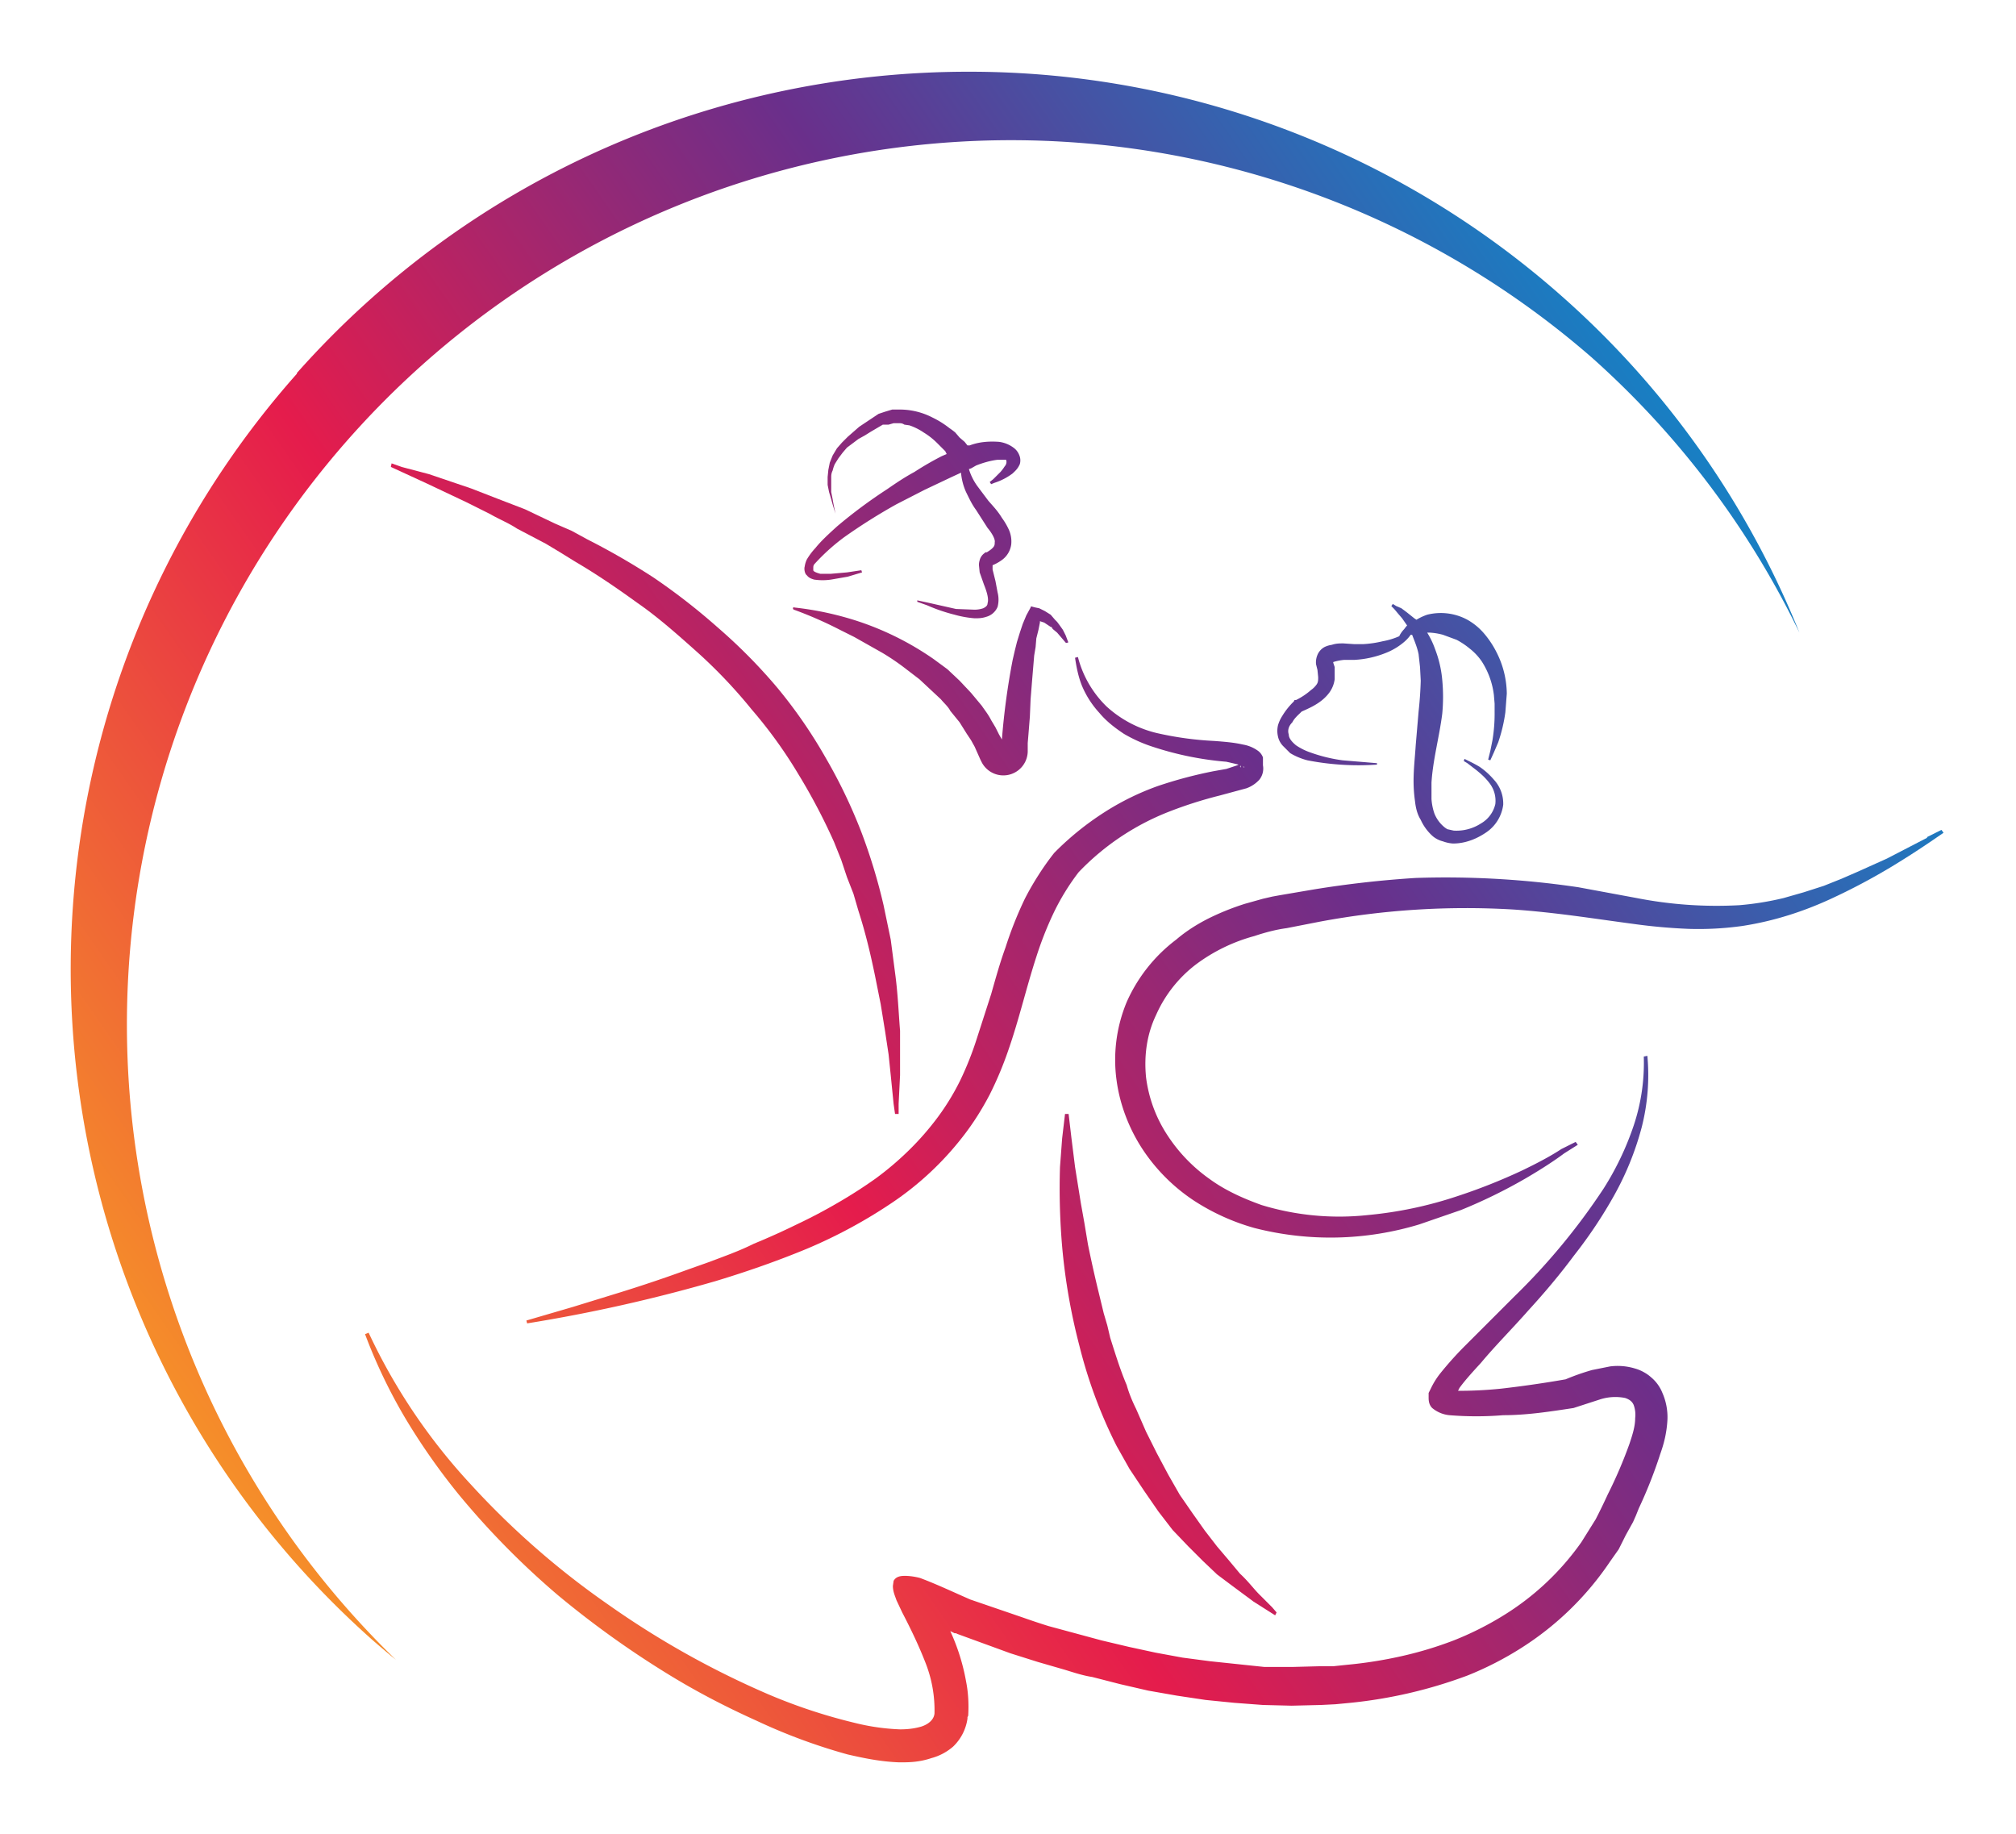 <svg xmlns="http://www.w3.org/2000/svg" viewBox="0 0 28.11 25.57"><defs><linearGradient x1="0" y1="0" x2="1" y2="0" gradientUnits="userSpaceOnUse" gradientTransform="rotate(145.4 30.84 75.47) scale(26.601)" spreadMethod="pad" id="i"><stop offset="0" stop-color="#1483c6"/><stop offset=".31" stop-color="#6a2f8b"/><stop offset=".62" stop-color="#e51c4c"/><stop offset="1" stop-color="#f79a26"/></linearGradient><linearGradient x1="0" y1="0" x2="1" y2="0" gradientUnits="userSpaceOnUse" gradientTransform="rotate(145.4 31.58 77.95) scale(26.6)" spreadMethod="pad" id="h"><stop offset="0" stop-color="#1483c6"/><stop offset=".31" stop-color="#6a2f8b"/><stop offset=".62" stop-color="#e51c4c"/><stop offset="1" stop-color="#f79a26"/></linearGradient><linearGradient x1="0" y1="0" x2="1" y2="0" gradientUnits="userSpaceOnUse" gradientTransform="rotate(145.4 31.66 78.2) scale(26.6)" spreadMethod="pad" id="g"><stop offset="0" stop-color="#1483c6"/><stop offset=".31" stop-color="#6a2f8b"/><stop offset=".62" stop-color="#e51c4c"/><stop offset="1" stop-color="#f79a26"/></linearGradient><linearGradient x1="0" y1="0" x2="1" y2="0" gradientUnits="userSpaceOnUse" gradientTransform="scale(-26.6) rotate(-34.6 -9.3 3.8)" spreadMethod="pad" id="f"><stop offset="0" stop-color="#1483c6"/><stop offset=".31" stop-color="#6a2f8b"/><stop offset=".62" stop-color="#e51c4c"/><stop offset="1" stop-color="#f79a26"/></linearGradient><linearGradient x1="0" y1="0" x2="1" y2="0" gradientUnits="userSpaceOnUse" gradientTransform="rotate(145.4 30.75 74.89) scale(26.6)" spreadMethod="pad" id="e"><stop offset="0" stop-color="#1483c6"/><stop offset=".31" stop-color="#6a2f8b"/><stop offset=".62" stop-color="#e51c4c"/><stop offset="1" stop-color="#f79a26"/></linearGradient><linearGradient x1="0" y1="0" x2="1" y2="0" gradientUnits="userSpaceOnUse" gradientTransform="scale(-26.6) rotate(-34.6 -8.78 3.62)" spreadMethod="pad" id="d"><stop offset="0" stop-color="#1483c6"/><stop offset=".31" stop-color="#6a2f8b"/><stop offset=".62" stop-color="#e51c4c"/><stop offset="1" stop-color="#f79a26"/></linearGradient><linearGradient x1="0" y1="0" x2="1" y2="0" gradientUnits="userSpaceOnUse" gradientTransform="rotate(145.4 30.17 73.23) scale(26.601)" spreadMethod="pad" id="c"><stop offset="0" stop-color="#1483c6"/><stop offset=".31" stop-color="#6a2f8b"/><stop offset=".62" stop-color="#e51c4c"/><stop offset="1" stop-color="#f79a26"/></linearGradient><linearGradient x1="0" y1="0" x2="1" y2="0" gradientUnits="userSpaceOnUse" gradientTransform="rotate(145.4 29.93 72.4) scale(26.6)" spreadMethod="pad" id="b"><stop offset="0" stop-color="#1483c6"/><stop offset=".31" stop-color="#6a2f8b"/><stop offset=".62" stop-color="#e51c4c"/><stop offset="1" stop-color="#f79a26"/></linearGradient><linearGradient x1="0" y1="0" x2="1" y2="0" gradientUnits="userSpaceOnUse" gradientTransform="scale(-26.6) rotate(-34.6 -8.79 3.62)" spreadMethod="pad" id="a"><stop offset="0" stop-color="#1483c6"/><stop offset=".31" stop-color="#6a2f8b"/><stop offset=".62" stop-color="#e51c4c"/><stop offset="1" stop-color="#f79a26"/></linearGradient></defs><path d="M78.54 118.58a12.5 12.5 0 001.06 17.66 12.5 12.5 0 00.32.27 12.33 12.33 0 0116.67-18.16 12.29 12.29 0 012.9 3.84 12.46 12.46 0 00-3.29-4.67 12.46 12.46 0 00-8.3-3.15c-3.45 0-6.89 1.42-9.36 4.2" fill="url(#a)" transform="translate(-74.4 -113.37)"/><path d="M86.94 119.08h-.1l-.1.03-.09.03-.18.12-.09.06-.08.07-.08.07-.08.08-.07.08-.06.1-.04.1-.02.1-.01.1v.11l.02.1.03.1a2.9 2.9 0 00.06.2 2.96 2.96 0 01-.04-.2l-.02-.1v-.1-.1c0-.03 0-.06.02-.1a.5.5 0 01.03-.09l.05-.08.06-.08.06-.07.08-.06.08-.06.09-.05.08-.05.17-.1h.08l.07-.02h.07c.03 0 .05 0 .08.02l.07.01a.82.82 0 01.2.1 1 1 0 01.19.15l.05.05.06.06.02.04-.07.03a4.3 4.3 0 00-.38.22c-.13.07-.25.15-.38.24a6.9 6.9 0 00-.7.52c-.11.1-.22.2-.3.3a.9.9 0 00-.12.16.34.34 0 00-.03.1c-.01.03 0 .1.03.12.03.04.07.05.1.06a.8.8 0 00.24 0l.23-.04.2-.06-.01-.03-.2.03-.23.02h-.14c-.04-.01-.1-.03-.1-.05v-.03c0-.02 0-.04.02-.06a2.82 2.82 0 01.41-.37 8.02 8.02 0 01.73-.46l.39-.2.38-.18.13-.06a.83.83 0 00.07.27c.04.08.08.17.14.25l.16.25c.06.07.11.16.1.2 0 .03 0 .05-.03.08a.31.31 0 01-.05.04l-.03.02h-.02l-.01.01a.17.17 0 00-.07.1.23.23 0 00-.01.07l.01.1.06.17c.04.1.07.2.05.26 0 .03-.02.05-.06.07a.38.38 0 01-.12.02l-.26-.01-.4-.09-.14-.03v.02l.14.05c.09.04.22.09.38.13a1.44 1.44 0 00.28.05c.05 0 .1 0 .16-.02a.24.24 0 00.16-.14.4.4 0 000-.2l-.03-.16-.04-.16v-.06a.62.62 0 00.14-.08.32.32 0 00.12-.21.4.4 0 00-.04-.22.92.92 0 00-.09-.15c-.06-.1-.13-.17-.19-.24l-.15-.2a.8.8 0 01-.12-.24l.03-.01.07-.04c.1-.04.21-.07.3-.08H88.43v.01c.01.02 0 .06-.02.08a.64.64 0 01-.06.08l-.1.1-.05.04.02.03.05-.02a.85.85 0 00.25-.13c.03-.03.07-.06.1-.13a.19.19 0 00-.01-.13.23.23 0 00-.08-.1.43.43 0 00-.2-.08c-.14-.01-.28 0-.41.05h-.03l-.04-.05-.07-.06-.06-.07a.86.86 0 00-.08-.06 1.28 1.28 0 00-.24-.15.99.99 0 00-.43-.11h-.03m1.3 2.16" fill="url(#b)" transform="translate(-74.4 -113.37)"/><path d="M88.77 121.84l-.06.11-.05.12-.04.12-.04.13-.03.12-.03.13a9.93 9.93 0 00-.15 1.11l-.04-.07-.05-.1-.06-.1c-.04-.08-.09-.14-.13-.2l-.15-.18-.16-.17-.17-.16-.19-.14a4.1 4.1 0 00-1.03-.52 4.36 4.36 0 00-.91-.2.02.02 0 00-.02 0 .02.02 0 00.01.03 5.53 5.53 0 01.64.28l.2.1.39.22a3.27 3.27 0 01.35.24l.17.13.15.14.15.14c.04.05.1.1.13.16l.13.16.1.16.06.09.05.09.08.18.02.04a.34.34 0 00.64-.15v-.12l.01-.12.02-.25.01-.24.02-.25.02-.24.01-.12.02-.12.01-.12.03-.12.02-.1v-.02l.06.02.03.02.03.02.03.02c.02 0 .02.02.03.03l.06.05.06.07.06.07a.02.02 0 00.02 0c.01 0 .02 0 .01-.02l-.03-.08-.04-.08-.05-.07-.03-.04-.03-.03-.06-.07-.08-.05-.08-.04-.05-.01-.04-.01a.03.03 0 00-.03 0m.01.19" fill="url(#c)" transform="translate(-74.4 -113.37)"/><path d="M79.85 119.88l.5.23.55.26.34.17c.12.07.25.12.37.2l.4.21.2.12.21.13c.29.17.57.36.86.57.29.2.56.44.84.69a7.01 7.01 0 01.76.8 6.4 6.4 0 01.65.9 8.34 8.34 0 01.5.95l.1.25.08.24.09.23.07.24c.1.31.17.61.23.9l.08.4.06.37.05.33.03.29.04.4.02.14h.05v-.14l.02-.4v-.29-.33c-.02-.24-.03-.52-.07-.81l-.06-.46-.05-.24-.05-.24a7.9 7.9 0 00-.31-1.02 7.25 7.25 0 00-.5-1.04 6.76 6.76 0 00-.67-.97 7.5 7.5 0 00-.83-.84 8.8 8.8 0 00-.9-.7 9.95 9.95 0 00-.92-.53l-.22-.12-.23-.1-.42-.2-.39-.15-.36-.14-.59-.2-.38-.1-.14-.05z" fill="url(#d)" transform="translate(-74.4 -113.37)"/><path d="M89.39 122.54c.02.14.05.28.1.4a1.31 1.31 0 00.24.37c.1.12.22.21.34.29a2 2 0 00.4.18 4.43 4.43 0 001.03.21l.17.04-.02.01-.15.05-.17.03a6.08 6.08 0 00-.79.21 3.67 3.67 0 00-.75.37 4.03 4.03 0 00-.66.53l-.01.01-.02.02a3.69 3.69 0 00-.22.31 3.87 3.87 0 00-.19.33 5.3 5.3 0 00-.27.68c-.08.22-.14.44-.2.65l-.2.62a4.47 4.47 0 01-.23.58 3.33 3.33 0 01-.31.51 3.9 3.9 0 01-.4.46 4.25 4.25 0 01-.47.4 6.67 6.67 0 01-.53.34 7.36 7.36 0 01-.57.3 9.83 9.83 0 01-.6.27c-.2.1-.4.17-.61.25l-.31.11a20.6 20.6 0 01-.95.32l-.65.2-.65.19.01.04a22.08 22.08 0 002.63-.59c.43-.13.86-.28 1.27-.45a6.94 6.94 0 001.2-.65 4.25 4.25 0 00.98-.92c.14-.18.26-.37.37-.58a4.95 4.95 0 00.26-.62c.15-.43.25-.87.39-1.3a4.83 4.83 0 01.24-.61 3.22 3.22 0 01.35-.57 3.5 3.5 0 011.25-.84 5.85 5.85 0 01.72-.23l.37-.1a.45.45 0 00.18-.12.25.25 0 00.05-.2v-.11a.2.2 0 00-.08-.1.5.5 0 00-.2-.08c-.13-.03-.27-.04-.4-.05a4.57 4.57 0 01-.8-.11 1.58 1.58 0 01-.7-.37 1.47 1.47 0 01-.4-.69zm2.3 1.52l.01-.02v.03m.05 0l-.02-.01h.02" fill="url(#e)" transform="translate(-74.4 -113.37)"/><path d="M101.27 125.05l-.56.29-.4.18-.23.1-.25.1-.28.09-.28.08a4.05 4.05 0 01-.62.1 5.8 5.8 0 01-1.43-.1l-.81-.15a12.58 12.58 0 00-2.27-.13 14.48 14.48 0 00-1.42.16l-.47.08-.11.02-.13.03-.25.07a3.55 3.55 0 00-.5.2c-.16.08-.32.18-.46.3a2.21 2.21 0 00-.69.87 2.1 2.1 0 00-.14 1.1c.05.36.19.7.38.98a2.53 2.53 0 00.7.69 3.06 3.06 0 00.84.38 4.27 4.27 0 002.3-.05l.58-.2a7.19 7.19 0 00.9-.44c.24-.14.42-.26.54-.35l.19-.12-.03-.04-.2.1c-.12.08-.3.18-.55.3a7.99 7.99 0 01-.91.36 5.55 5.55 0 01-1.24.26 3.71 3.71 0 01-1.48-.14c-.25-.09-.5-.2-.72-.36a2.25 2.25 0 01-.59-.61 1.9 1.9 0 01-.3-.81c-.03-.3.01-.6.14-.87a1.8 1.8 0 01.55-.7 2.41 2.41 0 01.82-.4c.15-.05.3-.09.45-.11l.46-.09a11.1 11.1 0 012.7-.17c.59.04 1.14.13 1.67.2a7.8 7.8 0 00.78.07 4.42 4.42 0 00.74-.04c.46-.07.87-.21 1.22-.37a8.71 8.71 0 00.87-.46 12.26 12.26 0 00.53-.34l.19-.13-.03-.04-.2.1" fill="url(#f)" transform="translate(-74.4 -113.37)"/><path d="M89.21 129.24l-.03.4a9.55 9.55 0 00.03 1.11 8.4 8.4 0 00.24 1.38 6.66 6.66 0 00.52 1.4l.18.32.2.3.2.29.2.26.22.23.2.2.2.19.2.15.31.23.3.19.02-.04-.06-.07-.18-.18c-.08-.08-.16-.19-.27-.29l-.15-.18-.17-.2-.17-.22-.17-.24-.18-.26-.16-.28-.16-.3-.15-.3-.14-.32c-.05-.1-.1-.22-.13-.33-.09-.21-.16-.44-.23-.66l-.04-.17-.05-.17-.08-.33a17.7 17.7 0 01-.14-.63l-.05-.3-.05-.28-.08-.5-.05-.4-.04-.34h-.05l-.04.34" fill="url(#g)" transform="translate(-74.4 -113.37)"/><path d="M97.32 128.1a2.75 2.75 0 01-.14.96 4.04 4.04 0 01-.42.88 9.03 9.03 0 01-1.25 1.51l-.7.7a4.74 4.74 0 00-.33.37 1.08 1.08 0 00-.13.21l-.03.06v.07c0 .05.01.1.05.14a.44.44 0 00.24.1 4.6 4.6 0 00.75 0c.33 0 .65-.05.98-.1l.37-.12a.7.7 0 01.35-.02c.06.02.1.05.12.1a.4.4 0 01.02.18c0 .12-.04.24-.08.36a6.23 6.23 0 01-.3.7 9.06 9.06 0 01-.17.35l-.1.16-.1.16a3.7 3.7 0 01-1.1 1.03 4.37 4.37 0 01-.68.34 5.21 5.21 0 01-.73.22 5.98 5.98 0 01-.76.12l-.19.02h-.19l-.38.01h-.39l-.38-.04-.38-.04-.38-.05-.38-.07-.37-.08-.38-.09-.37-.1-.37-.1a9.85 9.85 0 01-.36-.12l-.73-.25c-.23-.1-.46-.21-.7-.3a.88.88 0 00-.2-.03c-.04 0-.08 0-.12.02a.12.12 0 00-.05.05l-.01.07c0 .08.03.14.05.2l.08.17c.12.23.23.46.32.69a1.8 1.8 0 01.13.72c-.01.09-.09.15-.18.18-.1.03-.2.04-.3.04a3.06 3.06 0 01-.63-.09 7.59 7.59 0 01-1.21-.4 12.3 12.3 0 01-2.23-1.25 11.42 11.42 0 01-1.92-1.68 8.2 8.2 0 01-1.42-2.11l-.05.02a7.37 7.37 0 00.56 1.17 9.06 9.06 0 00.75 1.07 11.23 11.23 0 001.38 1.4 13.19 13.19 0 001.6 1.14c.38.23.77.43 1.17.61a7.97 7.97 0 001.27.47c.22.05.45.1.72.11.13 0 .27 0 .45-.06a.76.76 0 00.3-.16.67.67 0 00.2-.39v-.02l.01-.02c.01-.17 0-.33-.03-.48a2.88 2.88 0 00-.22-.7l.06.03h.02l.02.01.74.27.38.12.38.11c.13.04.25.08.38.1l.39.1.39.09.4.07.4.06.4.04.4.03.4.01.41-.01.2-.01.21-.02a6.52 6.52 0 001.63-.38 4.53 4.53 0 00.76-.39 4.2 4.2 0 001.23-1.2l.12-.17.1-.2.1-.18.04-.09.04-.1a6.4 6.4 0 00.3-.76c.05-.14.09-.29.1-.48a.84.84 0 00-.07-.37.55.55 0 00-.16-.22.53.53 0 00-.1-.07.55.55 0 00-.12-.05.83.83 0 00-.35-.03l-.25.05a3.2 3.2 0 00-.37.13 15.18 15.18 0 01-.9.13 5.68 5.68 0 01-.6.03l.02-.04c.08-.11.19-.23.3-.35.2-.24.44-.48.66-.73.22-.24.44-.5.64-.77a6.4 6.4 0 00.56-.84 4.1 4.1 0 00.38-.94 2.94 2.94 0 00.08-1zm-2.66 4.77v.01m-7.31 2.56s0-.01 0 0" fill="url(#h)" transform="translate(-74.4 -113.37)"/><path d="M93.8 121.82l.04.04.05.06.06.07.07.1a.47.47 0 00-.04.05.4.4 0 00-.06.08l-.01.02a1 1 0 01-.23.07 1.5 1.5 0 01-.27.04h-.13l-.15-.01c-.05 0-.1 0-.16.02a.34.34 0 00-.1.03.22.22 0 00-.1.11.27.27 0 00-.02.13l.02.08.01.1c0 .04 0 .07-.02.1a.32.32 0 01-.08.08.94.94 0 01-.21.14h-.02l-.01.02a1 1 0 00-.16.2.51.51 0 00-.06.13.34.34 0 000 .16c.01.05.04.1.07.13l.1.1a.9.9 0 00.24.1 3.73 3.73 0 00.97.06v-.02l-.48-.04a2.18 2.18 0 01-.45-.11.84.84 0 01-.2-.1c-.06-.05-.1-.1-.1-.15-.02-.06 0-.12.05-.17.03-.06.08-.1.13-.15.09-.04.18-.08.26-.14a.59.59 0 00.13-.13.41.41 0 00.07-.18v-.17l-.02-.06v-.01a.73.73 0 01.15-.03h.14a1.37 1.37 0 00.45-.1.9.9 0 00.26-.16.54.54 0 00.08-.09h.02c.03.08.07.17.09.27l.01.09.01.09.01.19a5.24 5.24 0 01-.03.43l-.04.47c-.01.16-.03.33-.03.5a2 2 0 00.02.28c.01.09.03.18.08.26a.68.68 0 00.17.23.36.36 0 00.14.07.5.5 0 00.14.03c.18 0 .34-.07.47-.16a.55.55 0 00.23-.38.49.49 0 00-.13-.35 1.03 1.03 0 00-.2-.18 1.81 1.81 0 00-.15-.08l-.06-.03-.01.03.05.03.13.1c.06.05.12.1.18.18a.4.4 0 01.08.29.42.42 0 01-.2.27.63.63 0 01-.38.1l-.09-.02-.03-.02a.47.47 0 01-.15-.2.77.77 0 01-.04-.2v-.23c.02-.32.11-.64.15-.96a2.5 2.5 0 000-.47 1.57 1.57 0 00-.1-.43 1.16 1.16 0 00-.11-.23h.04a.88.88 0 01.18.03l.19.07a1.06 1.06 0 01.18.12.8.8 0 01.17.18 1.11 1.11 0 01.17.47l.01.12v.11a2.26 2.26 0 01-.03.4l-.03.15-.03.12.03.01.05-.11.06-.14a2.2 2.2 0 00.1-.42l.02-.26a1.3 1.3 0 00-.14-.57 1.3 1.3 0 00-.17-.26.86.86 0 00-.24-.2.78.78 0 00-.56-.07.78.78 0 00-.15.07l-.03-.02-.1-.08-.08-.06-.07-.03-.05-.03z" fill="url(#i)" transform="translate(-74.4 -113.37)"/></svg>